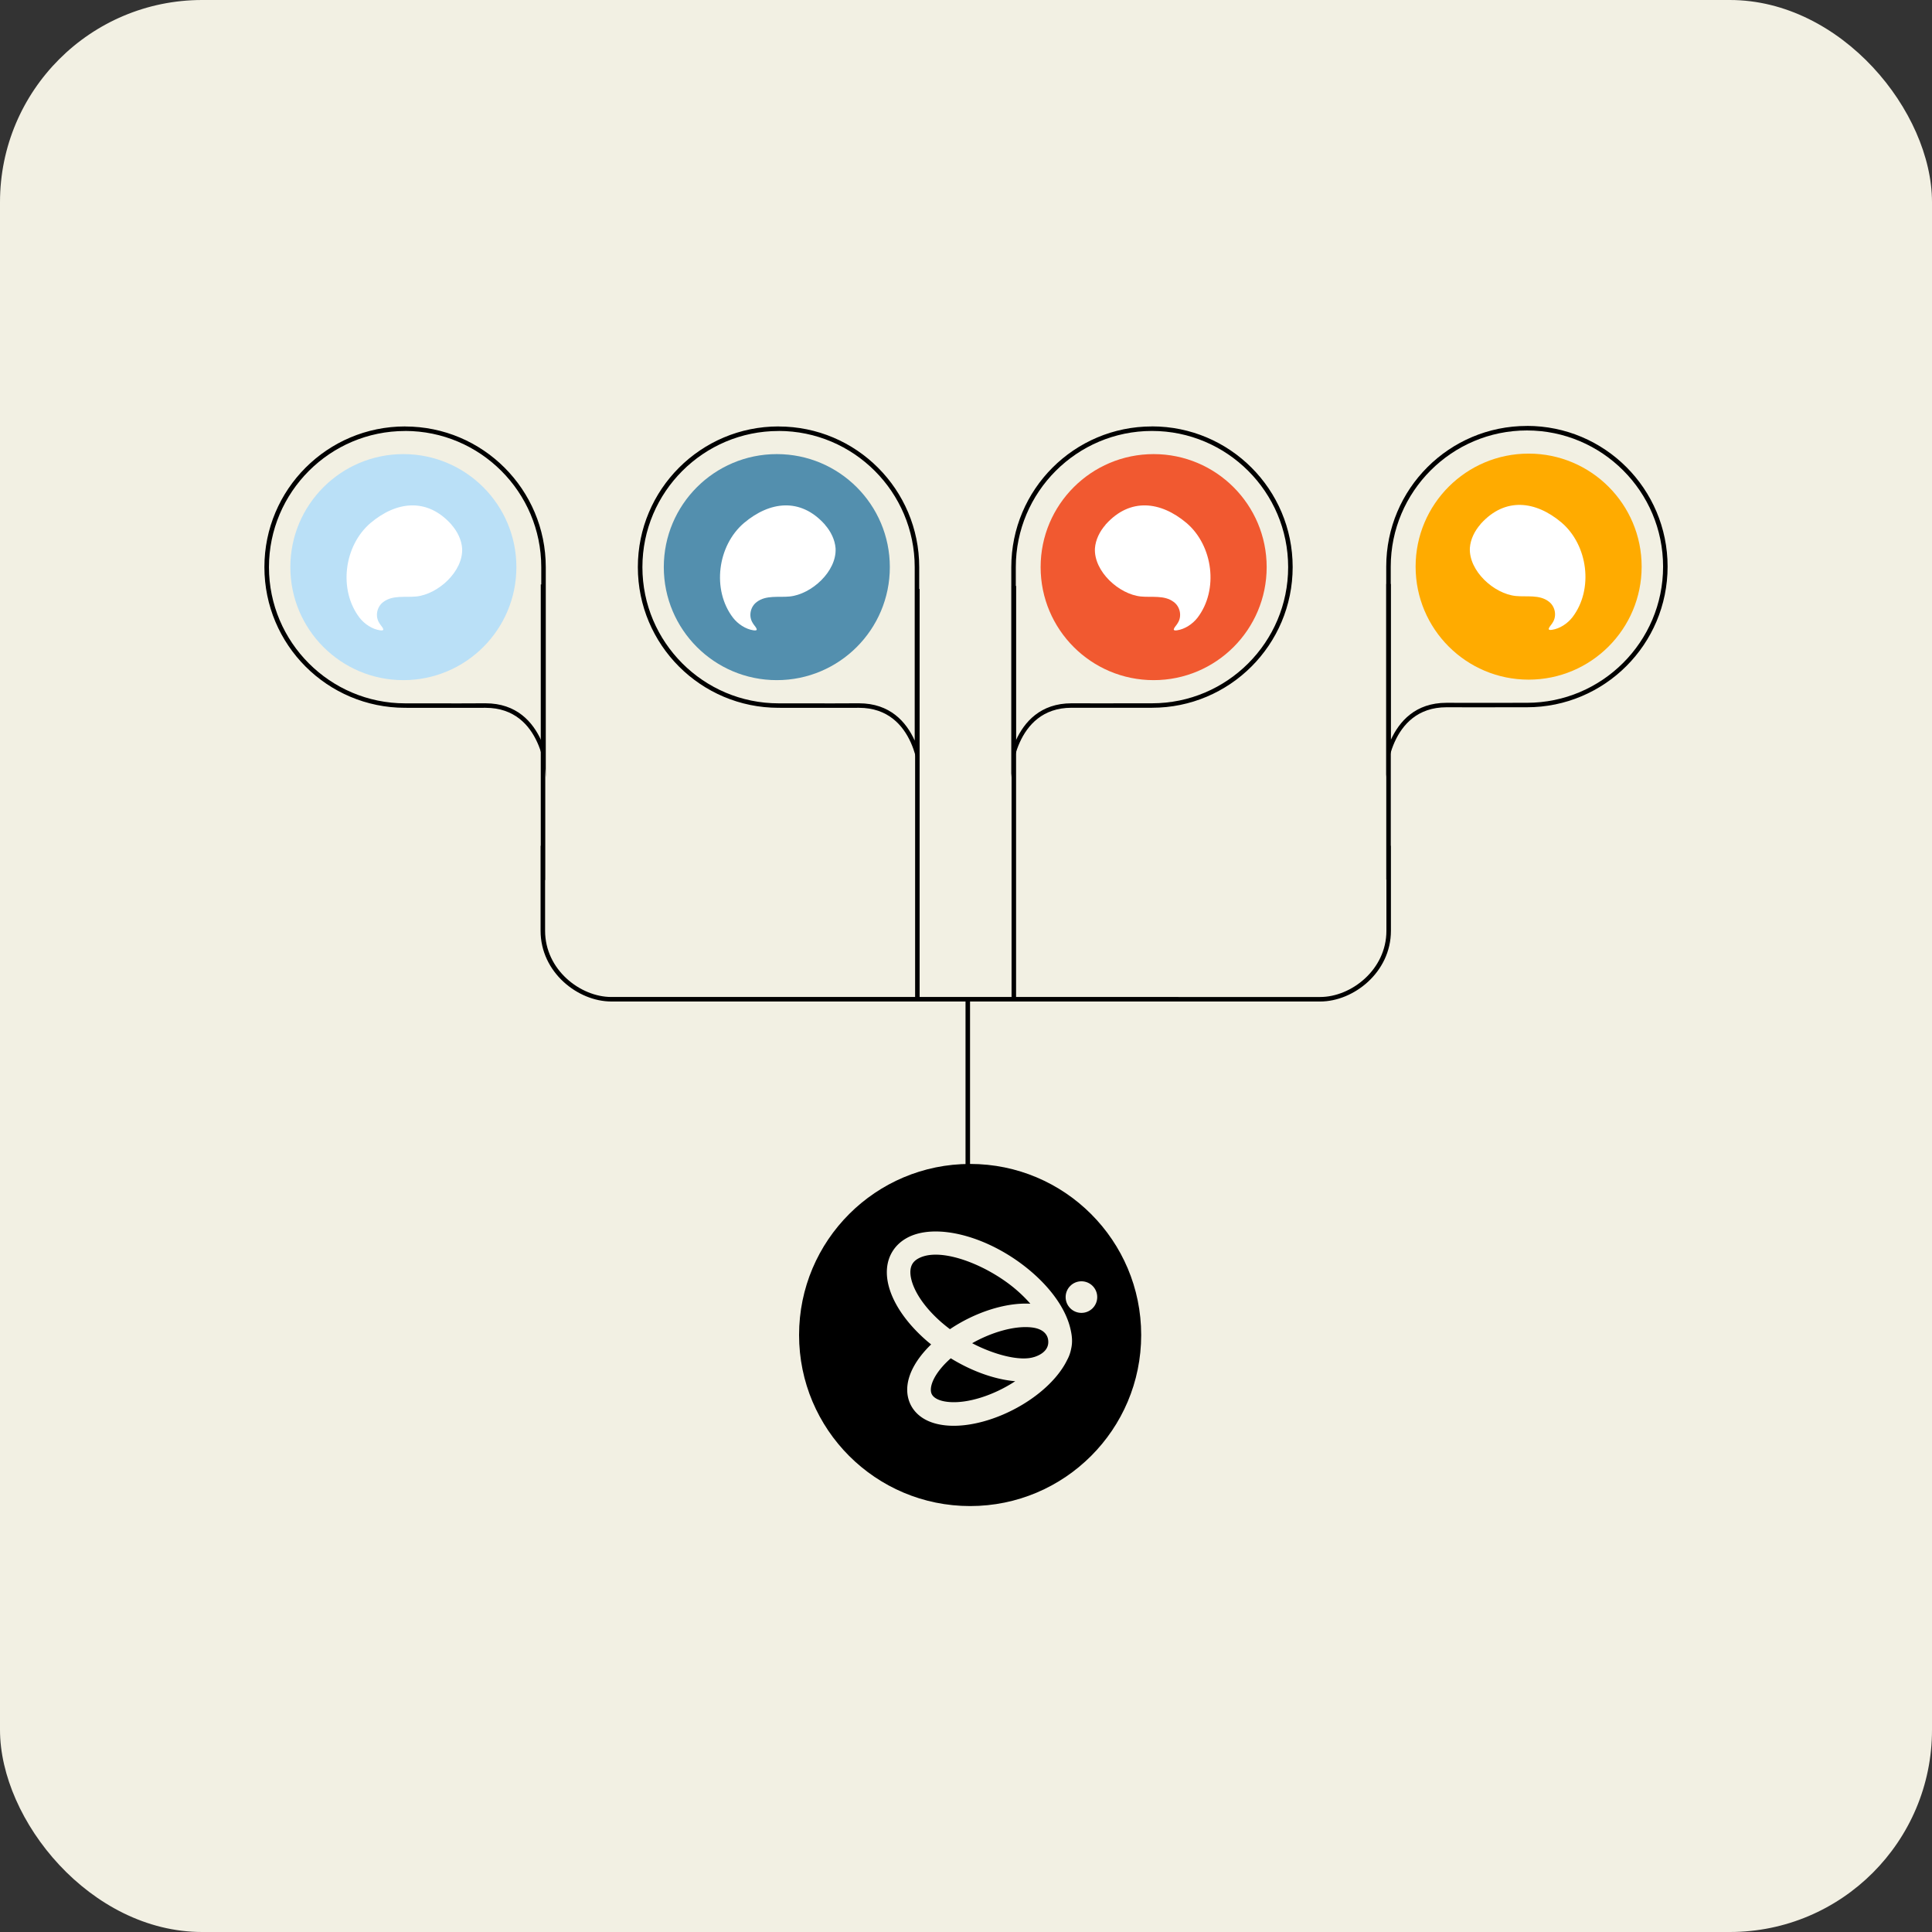 <svg xmlns="http://www.w3.org/2000/svg" id="Layer_2" data-name="Layer 2" viewBox="0 0 428.05 428.05"><rect x="0" y="0" width="428.05" height="428.05" fill="#333333" stroke="none"/><defs><style>.cls-3{fill:#f2f0e3}.cls-4{fill:#fff}</style></defs><g id="Layer_1-2" data-name="Layer 1"><rect width="428.05" height="428.05" class="cls-3" rx="44.79" ry="44.79"/><path d="M214.42 260.75v-39.36m-94.11-26.4v-65.5m82.94 91.68v-90.68m21.37 90.46v-91.13m83.02 65.06v-65.5m.03 58v18.84c0 8.94-8.06 15.17-15.17 15.17H135.44c-7.11 0-15.17-6.22-15.17-15.17v-18.84" style="fill:none;stroke:#000;stroke-miterlimit:10"/><circle cx="214.94" cy="295.78" r="37.9"/><path d="M172.49 95.48c16.63 0 30.17 13.53 30.17 30.17v38.43c-1.86-4.12-5.45-8.26-12.35-8.26h-.25c-.61.01-2.46.02-5.47.02-5.21 0-12.09-.01-12.09-.01-16.63 0-30.17-13.53-30.17-30.17s13.53-30.17 30.17-30.17m-.01-1.01c-17.21 0-31.17 13.95-31.17 31.17s13.95 31.17 31.17 31.17c0 0 6.88.01 12.09.01 2.6 0 4.79 0 5.49-.01h.24c12.84 0 13.35 15.42 13.35 15.42v-46.58c0-17.21-13.95-31.17-31.17-31.17Z"/><circle cx="172.11" cy="125.65" r="25.04" style="fill:#538fae"/><path d="M182.78 116.27c1.27 1.44 2.21 3.3 2.35 5.24.25 5.1-5.34 10.17-10.2 10.65-2.39.23-5.2-.34-7.23 1.19-1.48 1.06-1.9 3.22-.9 4.72.29.58 1.7 1.82.13 1.58-1.72-.25-3.43-1.38-4.52-2.78-4.73-6.17-3.46-15.98 2.43-21 5.74-4.83 12.48-5.63 17.82.24l.13.14Z" class="cls-4"/><path d="M89.75 95.48c16.63 0 30.17 13.53 30.17 30.17v38.43c-1.86-4.12-5.45-8.26-12.35-8.26h-.25c-.61.01-2.46.02-5.47.02-5.21 0-12.09-.01-12.09-.01-16.63 0-30.17-13.53-30.17-30.17s13.53-30.17 30.17-30.17m-.01-1.01c-17.21 0-31.17 13.95-31.17 31.17s13.95 31.17 31.17 31.17c0 0 6.88.01 12.09.01 2.6 0 4.79 0 5.49-.01h.24c12.84 0 13.35 15.42 13.35 15.42v-46.58c0-17.21-13.95-31.17-31.17-31.17Z"/><circle cx="89.37" cy="125.65" r="25.04" style="fill:#bae0f7"/><path d="M100.04 116.27c1.27 1.44 2.21 3.3 2.35 5.24.25 5.1-5.34 10.17-10.2 10.65-2.39.23-5.2-.34-7.23 1.19-1.48 1.06-1.9 3.22-.9 4.72.29.58 1.7 1.82.13 1.58-1.72-.25-3.43-1.38-4.52-2.78-4.73-6.17-3.46-15.98 2.43-21 5.74-4.83 12.48-5.63 17.82.24l.13.14Z" class="cls-4"/><path d="M255.23 95.48c16.63 0 30.17 13.53 30.17 30.17s-13.53 30.17-30.17 30.17c0 0-6.88.01-12.09.01-3.02 0-4.86 0-5.47-.01h-.26c-6.9 0-10.48 4.14-12.35 8.26v-38.43c0-16.63 13.53-30.17 30.17-30.17m0-1c-17.21 0-31.17 13.95-31.17 31.17v46.58s.51-15.42 13.35-15.42h.24c.7.01 2.88.01 5.49.01 5.21 0 12.09-.01 12.09-.01 17.21 0 31.17-13.95 31.17-31.17s-13.95-31.17-31.17-31.17Z"/><circle cx="255.6" cy="125.65" r="25.04" style="fill:#f15930"/><path d="M244.94 116.27c-1.27 1.44-2.21 3.3-2.35 5.24-.25 5.1 5.34 10.17 10.2 10.65 2.39.23 5.2-.34 7.23 1.19 1.48 1.06 1.9 3.22.9 4.72-.29.58-1.7 1.82-.13 1.58 1.72-.25 3.43-1.38 4.52-2.78 4.73-6.17 3.46-15.98-2.43-21-5.74-4.83-12.48-5.63-17.82.24l-.13.14Z" class="cls-4"/><path d="M338.3 95.37c16.63 0 30.17 13.53 30.17 30.17s-13.53 30.17-30.17 30.17c0 0-6.88.01-12.09.01-3.02 0-4.86 0-5.47-.01h-.26c-6.9 0-10.48 4.14-12.35 8.26v-38.43c0-16.63 13.53-30.17 30.17-30.17m0-1c-17.21 0-31.17 13.95-31.17 31.17v46.58s.51-15.42 13.35-15.42h.24c.7.01 2.88.01 5.49.01 5.21 0 12.09-.01 12.09-.01 17.21 0 31.17-13.95 31.17-31.17s-13.95-31.17-31.17-31.17Z"/><circle cx="338.68" cy="125.54" r="25.04" style="fill:#ffab00"/><path d="M328.01 116.16c-1.27 1.44-2.21 3.3-2.35 5.24-.25 5.1 5.34 10.17 10.2 10.65 2.39.23 5.2-.34 7.23 1.19 1.48 1.06 1.9 3.22.9 4.72-.29.58-1.7 1.82-.13 1.58 1.72-.25 3.43-1.38 4.52-2.78 4.73-6.17 3.46-15.98-2.43-21-5.74-4.83-12.48-5.63-17.82.24l-.13.14Z" class="cls-4"/><circle cx="239.6" cy="287.38" r="3.5" class="cls-3"/><path d="M237.3 298.93c.39-1.62.21-3.08-.16-4.61-.97-4.08-3.98-8.54-8.56-12.49-9.14-7.88-21.36-11.17-27.8-7.47-2.47 1.42-3.98 3.75-4.25 6.57-.47 4.94 2.84 10.99 8.86 16.19.3.26.61.5.91.75a24 24 0 0 0-1.4 1.46c-3.49 3.97-4.69 7.99-3.39 11.33.65 1.68 2.56 4.57 7.96 5.14 2.54.27 5.39-.05 8.29-.83 5.9-1.59 11.98-5.12 15.9-9.58 1.2-1.37 2.13-2.74 2.78-4.09.4-.73.69-1.52.86-2.36Zm-8.17 1.72c-3.08 1.02-8.87-.49-13.74-3.05 2.19-1.24 4.55-2.22 6.84-2.84 2.25-.61 4.44-.87 6.32-.66 2.64.29 3.8 1.68 3.7 3.42-.13 2.19-2.6 2.97-3.12 3.14Zm-20.33-7.49c-5.59-4.82-7.31-9.34-7.08-11.74.11-1.15.64-1.96 1.65-2.54.45-.26.94-.45 1.47-.6 5.3-1.43 14.52 2.49 20.33 7.49 1.22 1.05 2.24 2.08 3.11 3.08-5.52-.31-12.32 1.94-17.81 5.64-.58-.44-1.14-.88-1.67-1.34Zm1.22 17.44c-1.94-.2-3.26-.88-3.64-1.85-.42-1.07 0-3.21 2.44-5.99.55-.63 1.17-1.23 1.83-1.82 4.75 2.92 9.83 4.7 14.28 5.08-4.71 3.1-10.59 5.04-14.91 4.58Z" class="cls-3"/></g></svg>